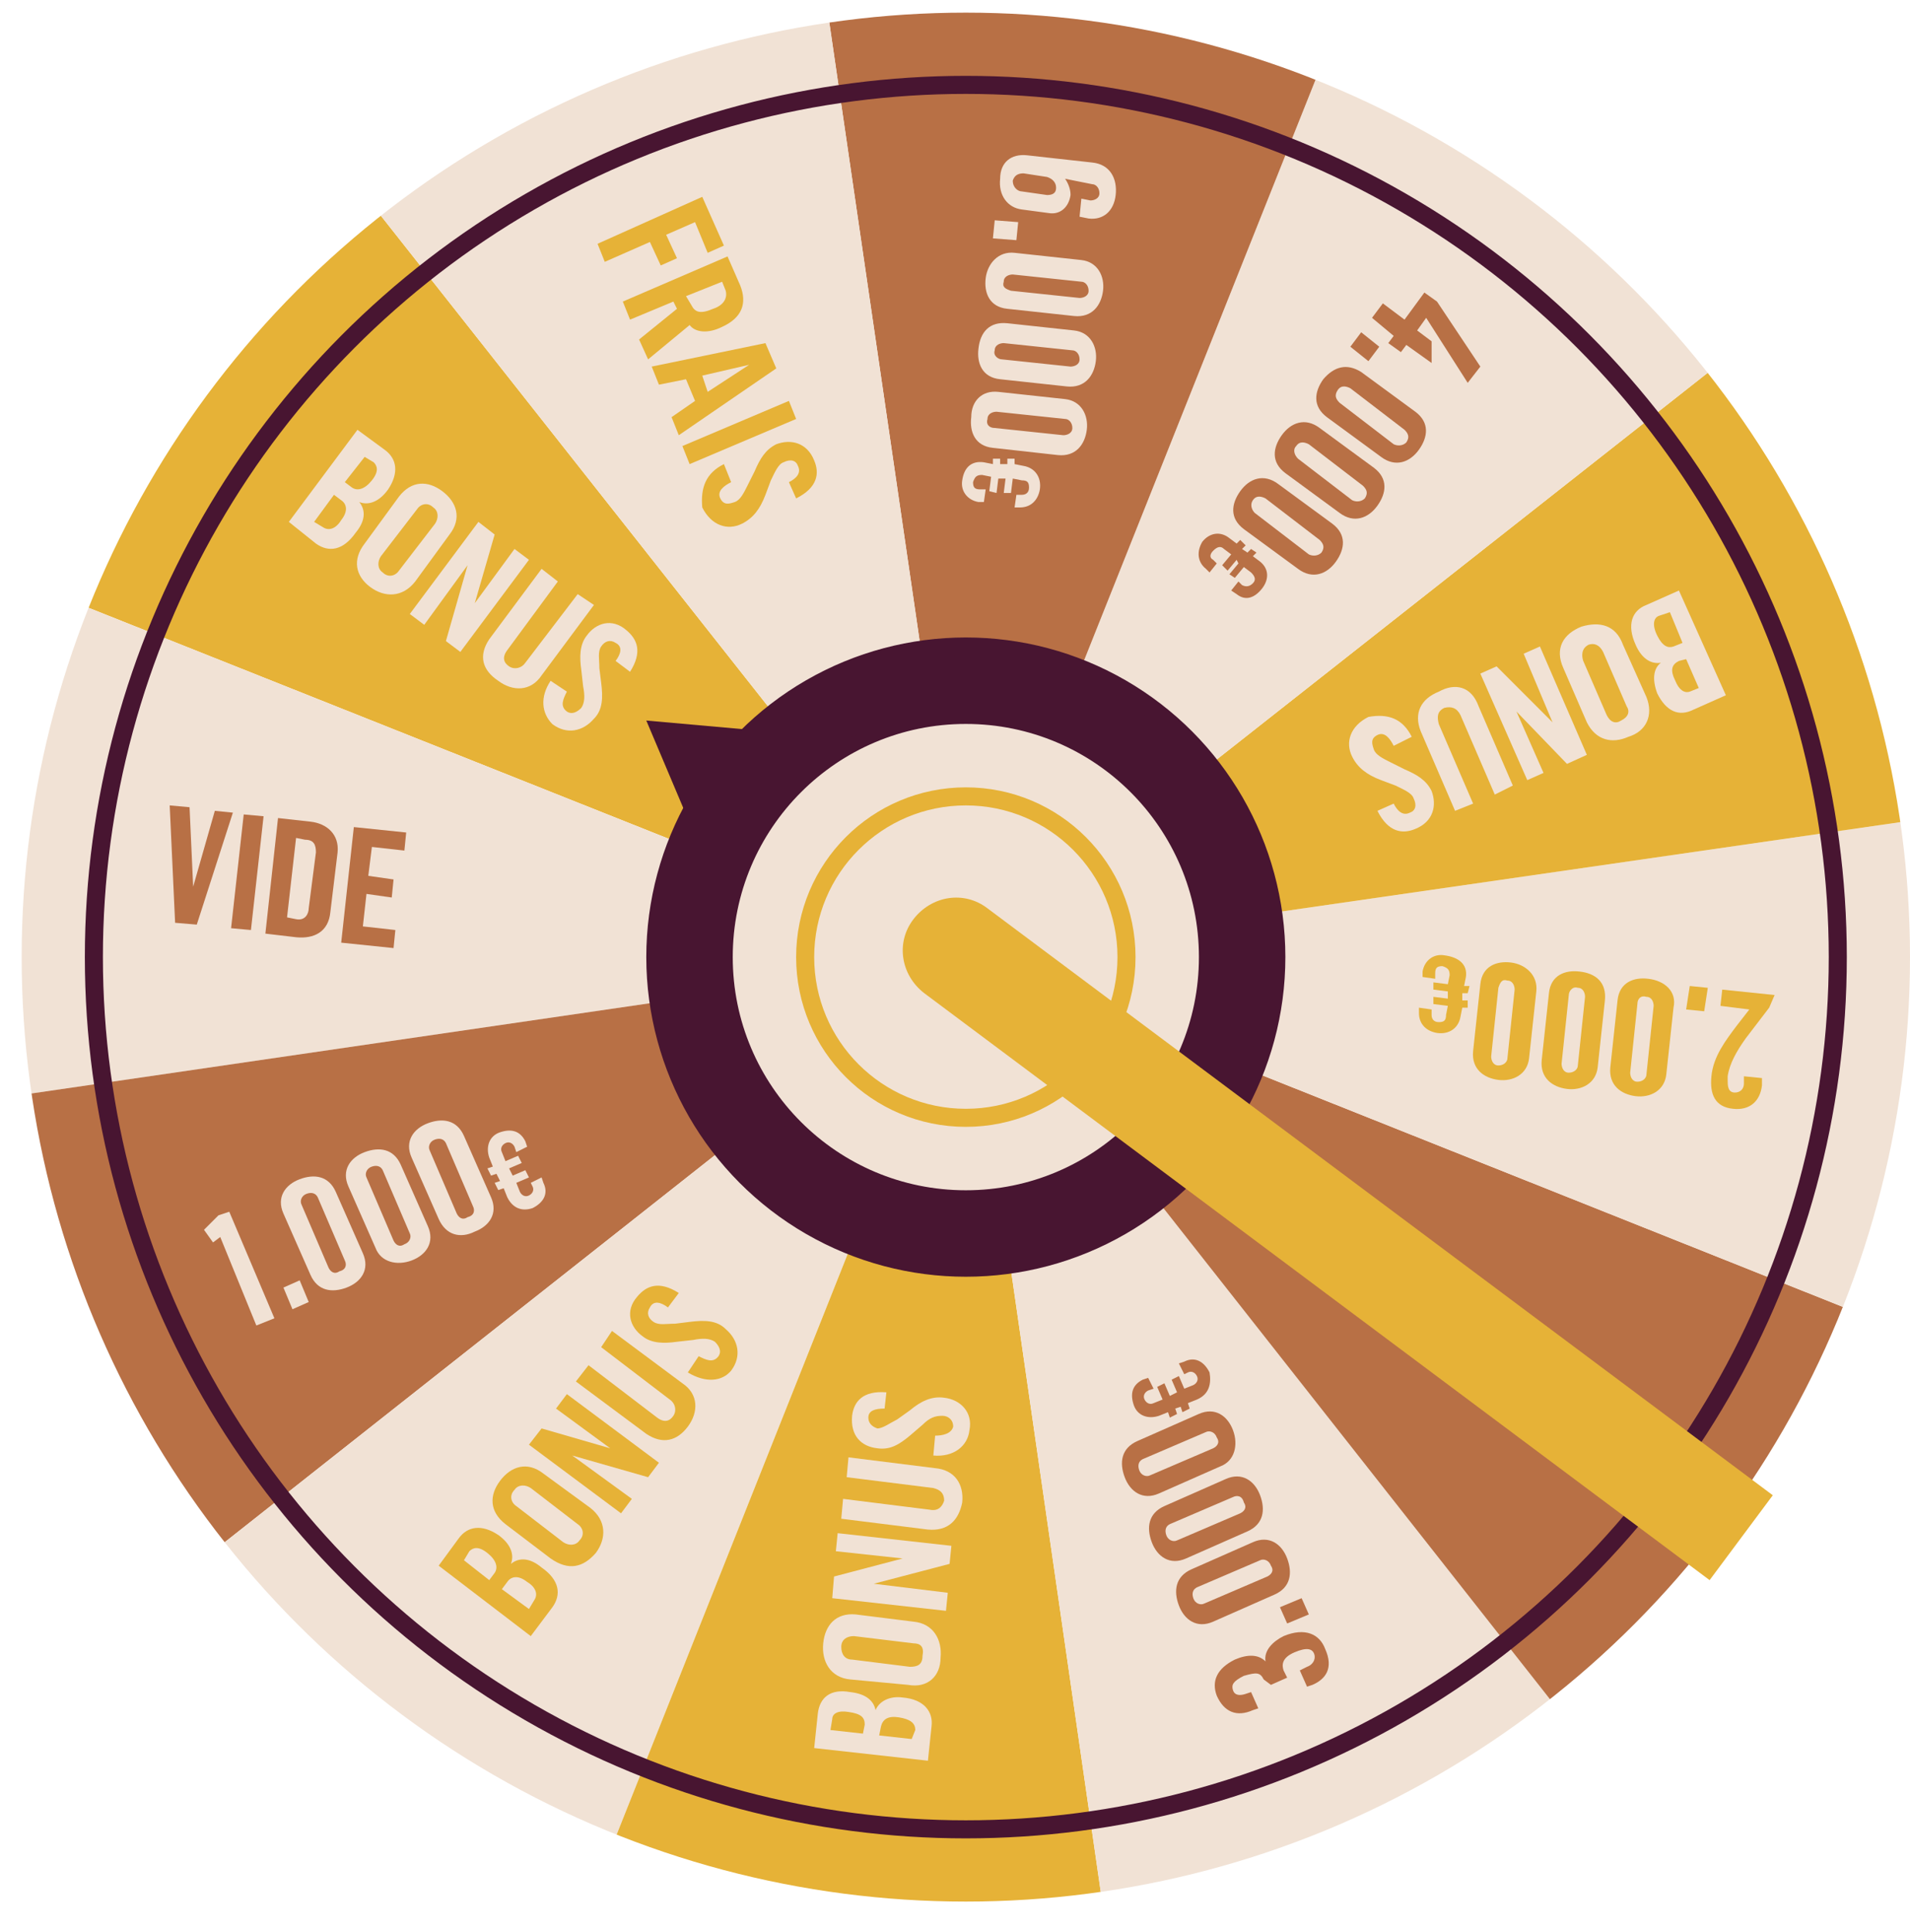 <?xml version="1.0" encoding="utf-8"?>
<!-- Generator: Adobe Illustrator 22.1.0, SVG Export Plug-In . SVG Version: 6.00 Build 0)  -->
<svg version="1.1" id="Layer_1" xmlns="http://www.w3.org/2000/svg" xmlns:xlink="http://www.w3.org/1999/xlink" x="0px" y="0px"
	 viewBox="0 0 105.8 107" style="enable-background:new 0 0 105.8 107;" xml:space="preserve">
<style type="text/css">
	.st0{clip-path:url(#SVGID_2_);fill:#E6B237;}
	.st1{clip-path:url(#SVGID_2_);fill:#F1E2D5;}
	.st2{clip-path:url(#SVGID_2_);fill:#B87045;}
	.st3{fill:none;stroke:#481531;stroke-miterlimit:10;}
	.st4{fill:#F1E2D5;}
	.st5{fill:#B87045;}
	.st6{fill:#E6B237;}
	.st7{fill:#481531;}
	.st8{fill:#481531;stroke:#481531;stroke-miterlimit:10;}
	.st9{fill:#F1E2D5;stroke:#481531;stroke-width:0.777;stroke-miterlimit:10;}
	.st10{fill:#F1E2D5;stroke:#E6B237;stroke-miterlimit:10;}
</style>
<g>
	<defs>
		<circle id="SVGID_1_" cx="53.5" cy="53" r="52.3"/>
	</defs>
	<clipPath id="SVGID_2_">
		<use xlink:href="#SVGID_1_"  style="overflow:visible;"/>
	</clipPath>
	<polygon class="st0" points="-8.3,28.4 53.5,53 12.3,0.8 	"/>
	<polygon class="st1" points="-12.3,62.6 53.5,53 -8.3,28.4 	"/>
	<polygon class="st2" points="1.3,94.2 53.5,53 -12.3,62.6 	"/>
	<polygon class="st1" points="28.9,114.8 53.5,53 1.3,94.2 	"/>
	<polygon class="st0" points="63,118.8 53.5,53 28.9,114.8 	"/>
	<polygon class="st1" points="94.6,105.2 53.5,53 63,118.8 	"/>
	<polygon class="st2" points="115.2,77.6 53.5,53 94.6,105.2 	"/>
	<polygon class="st1" points="119.3,43.5 53.5,53 115.2,77.6 	"/>
	<polygon class="st0" points="105.7,11.9 53.5,53 119.3,43.5 	"/>
	<polygon class="st1" points="78.1,-8.7 53.5,53 105.7,11.9 	"/>
	<polygon class="st2" points="43.9,-12.7 53.5,53 78.1,-8.7 	"/>
	<polygon class="st1" points="12.3,0.8 53.5,53 43.9,-12.7 	"/>
</g>
<circle class="st3" cx="53.5" cy="53" r="48.3"/>
<path class="st4" d="M19.8,23.8l1.5,1.1c0.7,0.5,0.8,1.3,0.2,2.2c-0.5,0.7-1.1,0.9-1.6,0.7l0,0c0.4,0.5,0.3,1.1-0.2,1.7
	c-0.7,1-1.5,1.1-2.2,0.6L16,28.9L19.8,23.8z M17.9,29.2c0.3,0.2,0.7,0.1,1-0.4c0.4-0.5,0.3-0.9,0-1.1l-0.4-0.3l-1.1,1.5L17.9,29.2z
	 M19.5,27c0.3,0.2,0.7,0.1,1.1-0.4c0.4-0.5,0.3-0.8,0.1-1l-0.5-0.3l-1.1,1.4L19.5,27z"/>
<path class="st4" d="M20.2,30.1l1.9-2.6c0.7-0.9,1.6-0.9,2.4-0.3c0.8,0.6,1.1,1.5,0.4,2.4L23,32.2c-0.7,0.9-1.7,0.9-2.5,0.3
	C19.7,31.9,19.5,31,20.2,30.1z M22.1,31.6l2-2.6c0.2-0.3,0.2-0.7-0.1-0.9c-0.3-0.3-0.7-0.2-0.9,0.1l-2,2.6c-0.2,0.3-0.2,0.7,0.1,0.9
	C21.5,32,21.9,31.9,22.1,31.6z"/>
<path class="st4" d="M26.5,28.9l0.9,0.7l-1.1,3.8l0,0l2.2-3l0.8,0.6l-3.8,5.1l-0.8-0.6l1.2-4.2l0,0l-2.4,3.3L22.7,34L26.5,28.9z"/>
<path class="st4" d="M27.1,35.4l2.9-3.9l0.9,0.7L28.1,36c-0.3,0.4-0.2,0.7,0.1,0.9c0.3,0.2,0.7,0.1,0.9-0.2l2.9-3.8l0.9,0.6
	l-2.9,3.9c-0.6,0.9-1.6,0.9-2.4,0.3C26.7,37.1,26.5,36.3,27.1,35.4z"/>
<path class="st4" d="M30.5,37.7l0.9,0.6c-0.2,0.4-0.4,0.8,0,1.1c0.3,0.2,0.6,0,0.8-0.2c0.2-0.3,0.2-0.7,0.1-1.2l-0.1-0.9
	c-0.1-0.7-0.1-1.4,0.3-1.9c0.5-0.7,1.4-1,2.2-0.3c0.6,0.5,0.9,1.2,0.2,2.3l-0.8-0.6c0.3-0.4,0.4-0.8,0-1c-0.3-0.2-0.6-0.1-0.8,0.2
	c-0.2,0.3-0.1,0.7-0.1,1.2l0.1,0.8c0.1,0.8,0.1,1.5-0.4,2c-0.6,0.7-1.5,0.9-2.3,0.3C30,39.5,29.9,38.6,30.5,37.7z"/>
<path class="st5" d="M9.4,44.6l1.1,0.1l0.2,4.4l0,0l1.2-4.2l1,0.1l-2,6.2l-1.2-0.1L9.4,44.6z"/>
<path class="st5" d="M13.5,45.1l1.1,0.1l-0.7,6.3l-1.1-0.1L13.5,45.1z"/>
<path class="st5" d="M15.4,45.3l1.8,0.2c0.9,0.1,1.6,0.7,1.5,1.7l-0.4,3.3c-0.1,1.1-0.9,1.5-1.9,1.4l-1.7-0.2L15.4,45.3z M16.4,50.9
	c0.5,0.1,0.7-0.3,0.7-0.6l0.4-3.1c0-0.4-0.1-0.7-0.6-0.7l-0.5-0.1l-0.5,4.4L16.4,50.9z"/>
<path class="st5" d="M19.6,45.8l2.9,0.3l-0.1,1l-1.8-0.2l-0.2,1.6l1.4,0.2l-0.1,1l-1.4-0.2l-0.2,1.8l1.8,0.2l-0.1,1l-2.9-0.3
	L19.6,45.8z"/>
<path class="st4" d="M12.2,68.5l-0.4,0.3l-0.5-0.7l0.8-0.8l0.6-0.2l2.5,5.9l-1,0.4L12.2,68.5z"/>
<path class="st4" d="M15.7,71.3l0.9-0.4l0.5,1.2l-0.9,0.4L15.7,71.3z"/>
<path class="st4" d="M17.2,70.6l-1.5-3.4c-0.4-0.9,0.1-1.6,0.9-1.9c0.8-0.3,1.6-0.2,2,0.7l1.5,3.4c0.4,0.9-0.1,1.6-0.9,1.9
	C18.4,71.6,17.6,71.5,17.2,70.6z M19.1,69.8l-1.5-3.5c-0.1-0.2-0.3-0.3-0.6-0.2c-0.3,0.1-0.4,0.4-0.3,0.6l1.5,3.5
	c0.1,0.2,0.3,0.4,0.6,0.2C19.2,70.3,19.2,70,19.1,69.8z"/>
<path class="st4" d="M20.8,69.1l-1.5-3.4c-0.4-0.9,0.1-1.6,0.9-1.9c0.8-0.3,1.6-0.2,2,0.7l1.5,3.4c0.4,0.9-0.1,1.6-0.9,1.9
	C22,70.1,21.1,69.9,20.8,69.1z M22.7,68.3l-1.5-3.5c-0.1-0.2-0.3-0.3-0.6-0.2c-0.3,0.1-0.4,0.4-0.3,0.6l1.5,3.5
	c0.1,0.2,0.3,0.4,0.6,0.2C22.7,68.8,22.8,68.5,22.7,68.3z"/>
<path class="st4" d="M24.3,67.5l-1.5-3.4c-0.4-0.9,0.1-1.6,0.9-1.9c0.8-0.3,1.6-0.2,2,0.7l1.5,3.4c0.4,0.9-0.1,1.6-0.9,1.9
	C25.5,68.6,24.7,68.4,24.3,67.5z M26.2,66.8l-1.5-3.5c-0.1-0.2-0.3-0.3-0.6-0.2c-0.3,0.1-0.4,0.4-0.3,0.6l1.5,3.5
	c0.1,0.2,0.3,0.4,0.6,0.2C26.3,67.3,26.3,67,26.2,66.8z"/>
<path class="st4" d="M28.1,66.3l-0.2-0.5l-0.3,0.1l-0.2-0.4l0.3-0.1l-0.2-0.4l-0.3,0.1l-0.2-0.4l0.3-0.1l-0.2-0.5
	c-0.2-0.6,0-1.2,0.6-1.4c0.6-0.2,1.1-0.1,1.4,0.5l0.1,0.3l-0.6,0.3l-0.1-0.3c-0.1-0.2-0.3-0.3-0.5-0.2c-0.2,0.1-0.3,0.3-0.2,0.5
	l0.2,0.5l0.7-0.3l0.2,0.4l-0.7,0.3l0.2,0.4l0.7-0.3l0.2,0.4l-0.7,0.3l0.2,0.5c0.1,0.2,0.3,0.3,0.5,0.2c0.2-0.1,0.3-0.3,0.2-0.5
	l-0.1-0.2l0.6-0.3l0.1,0.3c0.3,0.6,0,1.1-0.6,1.4C28.9,67.1,28.4,66.9,28.1,66.3z"/>
<path class="st6" d="M24.3,86.7l1.1-1.5c0.5-0.7,1.3-0.8,2.2-0.2c0.7,0.5,0.9,1.1,0.7,1.6l0,0c0.5-0.4,1.1-0.3,1.7,0.2
	c1,0.7,1.1,1.5,0.6,2.2l-1.2,1.6L24.3,86.7z M27.4,87.1c0.2-0.3,0.1-0.7-0.4-1.1c-0.5-0.4-0.8-0.3-1-0.1l-0.3,0.5l1.4,1.1L27.4,87.1
	z M29.6,88.6c0.2-0.3,0.1-0.7-0.4-1c-0.5-0.4-0.9-0.3-1.1,0L27.8,88l1.5,1.1L29.6,88.6z"/>
<path class="st6" d="M30.5,86.3L28,84.4c-0.9-0.7-0.9-1.6-0.3-2.4c0.6-0.8,1.5-1.1,2.4-0.4l2.6,1.9c0.9,0.7,0.9,1.7,0.3,2.5
	C32.3,86.8,31.5,87,30.5,86.3z M32,84.4l-2.6-2c-0.3-0.2-0.7-0.2-0.9,0.1c-0.3,0.3-0.2,0.7,0.1,0.9l2.6,2c0.3,0.2,0.7,0.2,0.9-0.1
	C32.4,85,32.3,84.6,32,84.4z"/>
<path class="st6" d="M29.3,80l0.7-0.9l3.8,1.1l0,0l-3-2.2l0.6-0.8l5.1,3.8l-0.6,0.8l-4.2-1.2l0,0L35,83l-0.6,0.8L29.3,80z"/>
<path class="st6" d="M35.8,79.4l-3.9-2.9l0.7-0.9l3.8,2.9c0.4,0.3,0.7,0.2,0.9-0.1c0.2-0.3,0.1-0.7-0.2-0.9l-3.8-2.9l0.6-0.9
	l3.9,2.9c0.9,0.6,0.9,1.6,0.3,2.4C37.5,79.8,36.7,80,35.8,79.4z"/>
<path class="st6" d="M38.1,76l0.6-0.9c0.4,0.2,0.8,0.4,1.1,0c0.2-0.3,0-0.6-0.2-0.8c-0.3-0.2-0.7-0.2-1.2-0.1l-0.9,0.1
	c-0.7,0.1-1.4,0.1-1.9-0.3c-0.7-0.5-1-1.4-0.3-2.2c0.5-0.6,1.2-0.9,2.3-0.2L37,72.4c-0.4-0.3-0.8-0.4-1,0c-0.2,0.3-0.1,0.6,0.2,0.8
	c0.3,0.2,0.7,0.1,1.2,0.1l0.8-0.1c0.8-0.1,1.5-0.1,2,0.4c0.7,0.6,0.9,1.5,0.3,2.3C40,76.5,39.1,76.6,38.1,76z"/>
<path class="st4" d="M45.1,96.8l0.2-1.9c0.1-0.9,0.7-1.4,1.8-1.2c0.9,0.1,1.3,0.5,1.4,1l0,0c0.2-0.5,0.8-0.8,1.5-0.7
	c1.2,0.1,1.7,0.8,1.6,1.6l-0.2,1.9L45.1,96.8z M47.9,95.5c0-0.4-0.2-0.6-0.9-0.7c-0.6-0.1-0.9,0.1-0.9,0.4l-0.1,0.6l1.8,0.2
	L47.9,95.5z M50.7,95.8c0-0.4-0.3-0.6-0.9-0.7c-0.6-0.1-0.9,0.1-1,0.5l-0.1,0.5l1.8,0.2L50.7,95.8z"/>
<path class="st4" d="M50.3,93.3L47.1,93c-1.1-0.1-1.6-1-1.5-2c0.1-1,0.7-1.7,1.8-1.6l3.2,0.4c1.1,0.1,1.6,1,1.5,2
	C52.1,92.8,51.4,93.5,50.3,93.3z M50.6,91l-3.3-0.4c-0.4,0-0.7,0.2-0.7,0.6c0,0.4,0.2,0.7,0.6,0.7l3.2,0.4c0.4,0,0.7-0.1,0.7-0.6
	C51.2,91.2,51,91,50.6,91z"/>
<path class="st4" d="M46.1,88.5l0.1-1.2l3.8-1l0,0l-3.7-0.4l0.1-1l6.3,0.7l-0.1,1l-4.2,1.1l0,0l4.1,0.5l-0.1,1L46.1,88.5z"/>
<path class="st4" d="M51.4,84.7l-4.8-0.6l0.1-1.1l4.8,0.6c0.5,0.1,0.7-0.2,0.8-0.5c0-0.4-0.2-0.6-0.6-0.7l-4.8-0.6l0.1-1.1l4.8,0.6
	c1.1,0.1,1.6,0.9,1.5,1.9C53.1,84.2,52.5,84.8,51.4,84.7z"/>
<path class="st4" d="M51.7,80.6l0.1-1.1c0.4,0,0.9-0.1,1-0.5c0-0.4-0.3-0.6-0.6-0.6c-0.4,0-0.7,0.1-1.1,0.5l-0.7,0.6
	c-0.6,0.5-1.1,0.8-1.8,0.7c-0.9-0.1-1.5-0.7-1.4-1.8c0.1-0.8,0.6-1.4,1.9-1.3L49,78c-0.5,0-0.9,0.1-0.9,0.5c0,0.3,0.2,0.5,0.5,0.6
	c0.3,0,0.7-0.3,1.1-0.5l0.7-0.5c0.6-0.5,1.2-0.8,1.9-0.7c0.9,0.1,1.6,0.8,1.4,1.8C53.6,80.1,52.8,80.7,51.7,80.6z"/>
<path class="st5" d="M72.7,93.3l-0.3,0.1l-0.4-0.9l0.4-0.2c0.3-0.1,0.5-0.4,0.4-0.7c-0.1-0.3-0.4-0.4-1.1-0.1
	c-0.7,0.3-0.7,0.7-0.6,1l0.2,0.4l-0.9,0.4L70,93c-0.2-0.4-0.4-0.4-1.1-0.2c-0.6,0.3-0.7,0.5-0.6,0.8c0.1,0.3,0.4,0.3,0.7,0.2
	l0.3-0.1l0.4,0.9l-0.3,0.1c-0.9,0.4-1.6,0.1-2-0.8c-0.3-0.8,0-1.5,1-2c0.7-0.3,1.3-0.3,1.7,0.1l0,0c-0.1-0.6,0.4-1.1,1-1.4
	c1.2-0.5,2-0.1,2.3,0.7C73.9,92.4,73.4,93,72.7,93.3z"/>
<path class="st5" d="M71.3,89.9L70.9,89l1.2-0.5l0.4,0.9L71.3,89.9z"/>
<path class="st5" d="M70.6,88.3l-3.4,1.5c-0.9,0.4-1.6-0.1-1.9-0.9c-0.3-0.8-0.2-1.6,0.7-2l3.4-1.5c0.9-0.4,1.6,0.1,1.9,0.9
	C71.6,87.1,71.5,87.9,70.6,88.3z M69.8,86.4l-3.5,1.5c-0.2,0.1-0.3,0.3-0.2,0.6c0.1,0.3,0.4,0.4,0.6,0.3l3.5-1.5
	c0.2-0.1,0.4-0.3,0.2-0.6C70.3,86.4,70,86.3,69.8,86.4z"/>
<path class="st5" d="M69.1,84.8l-3.4,1.5c-0.9,0.4-1.6-0.1-1.9-0.9c-0.3-0.8-0.2-1.6,0.7-2l3.4-1.5c0.9-0.4,1.6,0.1,1.9,0.9
	C70.1,83.6,70,84.4,69.1,84.8z M68.3,82.9l-3.5,1.5c-0.2,0.1-0.3,0.3-0.2,0.6c0.1,0.3,0.4,0.4,0.6,0.3l3.5-1.5
	c0.2-0.1,0.4-0.3,0.2-0.6C68.8,82.8,68.5,82.8,68.3,82.9z"/>
<path class="st5" d="M67.6,81.2l-3.4,1.5c-0.9,0.4-1.6-0.1-1.9-0.9c-0.3-0.8-0.2-1.6,0.7-2l3.4-1.5c0.9-0.4,1.6,0.1,1.9,0.9
	C68.6,80,68.4,80.9,67.6,81.2z M66.8,79.3l-3.5,1.5c-0.2,0.1-0.3,0.3-0.2,0.6c0.1,0.3,0.4,0.4,0.6,0.3l3.5-1.5
	c0.2-0.1,0.4-0.3,0.2-0.6C67.3,79.3,67,79.2,66.8,79.3z"/>
<path class="st5" d="M66.3,77.5l-0.5,0.2l0.1,0.3l-0.4,0.2l-0.1-0.3L65.1,78l0.1,0.3l-0.4,0.2l-0.1-0.3l-0.5,0.2
	c-0.6,0.2-1.2,0-1.4-0.6c-0.2-0.6-0.1-1.1,0.5-1.4l0.3-0.1l0.3,0.6l-0.3,0.1c-0.2,0.1-0.3,0.3-0.2,0.5c0.1,0.2,0.3,0.3,0.5,0.2
	l0.5-0.2l-0.3-0.7l0.4-0.2l0.3,0.7l0.4-0.2l-0.3-0.7l0.4-0.2l0.3,0.7l0.5-0.2c0.2-0.1,0.3-0.3,0.2-0.5c-0.1-0.2-0.3-0.3-0.5-0.2
	l-0.2,0.1l-0.3-0.6l0.3-0.1c0.6-0.3,1.1,0,1.4,0.6C67.1,76.6,67,77.2,66.3,77.5z"/>
<path class="st6" d="M98,55.8l-1.3,1.7c-0.5,0.7-0.9,1.4-1,2.1l0,0.2c0,0.3,0,0.7,0.4,0.7c0.3,0,0.5-0.2,0.5-0.5l0-0.4l1,0.1l0,0.4
	c-0.1,0.9-0.7,1.4-1.6,1.3c-1-0.1-1.3-0.8-1.2-1.8c0.1-1.1,0.8-2,1.4-2.8l0.7-0.9l0,0l-1.6-0.2l0.1-0.9l2.9,0.3L98,55.8z"/>
<path class="st6" d="M94.4,56l-1-0.1l0.2-1.3l1,0.1L94.4,56z"/>
<path class="st6" d="M92.7,55.8l-0.4,3.7c-0.1,0.9-0.9,1.3-1.7,1.2c-0.8-0.1-1.5-0.6-1.4-1.6l0.4-3.7c0.1-1,0.9-1.3,1.7-1.2
	C92.2,54.3,92.9,54.9,92.7,55.8z M90.7,55.6l-0.4,3.8c0,0.2,0.1,0.5,0.4,0.5c0.3,0,0.5-0.2,0.5-0.4l0.4-3.8c0-0.2-0.1-0.5-0.4-0.5
	C90.9,55.1,90.7,55.3,90.7,55.6z"/>
<path class="st6" d="M88.9,55.4l-0.4,3.7c-0.1,0.9-0.9,1.3-1.7,1.2c-0.8-0.1-1.5-0.6-1.4-1.6l0.4-3.7c0.1-1,0.9-1.3,1.7-1.2
	C88.4,53.9,89,54.4,88.9,55.4z M86.9,55.1l-0.4,3.8c0,0.2,0.1,0.5,0.4,0.5c0.3,0,0.5-0.2,0.5-0.4l0.4-3.8c0-0.2-0.1-0.5-0.4-0.5
	C87.1,54.6,86.9,54.9,86.9,55.1z"/>
<path class="st6" d="M85.1,54.9l-0.4,3.7c-0.1,0.9-0.9,1.3-1.7,1.2c-0.8-0.1-1.5-0.6-1.4-1.6l0.4-3.7c0.1-1,0.9-1.3,1.7-1.2
	C84.5,53.4,85.2,54,85.1,54.9z M83,54.7l-0.4,3.8c0,0.2,0.1,0.5,0.4,0.5c0.3,0,0.5-0.2,0.5-0.4l0.4-3.8c0-0.2-0.1-0.5-0.4-0.5
	C83.2,54.2,83.1,54.4,83,54.7z"/>
<path class="st6" d="M81.2,54.1l-0.1,0.5l0.3,0l-0.1,0.4l-0.3,0l0,0.4l0.3,0l0,0.4l-0.3,0l-0.1,0.5c-0.1,0.6-0.6,1-1.3,0.9
	c-0.6-0.1-1-0.5-1-1.1l0-0.3l0.7,0.1l0,0.3c0,0.2,0.1,0.4,0.4,0.4c0.3,0,0.4-0.1,0.4-0.4l0.1-0.5l-0.8-0.1l0-0.4l0.8,0.1l0-0.4
	l-0.8-0.1l0-0.4l0.8,0.1l0.1-0.5c0-0.3-0.1-0.4-0.4-0.5c-0.3,0-0.4,0.1-0.4,0.4l0,0.3l-0.7-0.1l0-0.3c0.1-0.6,0.6-1,1.2-0.9
	C80.8,53,81.3,53.4,81.2,54.1z"/>
<path class="st4" d="M95.6,38.5l-1.8,0.8c-0.8,0.4-1.5,0.1-2-0.9c-0.3-0.8-0.2-1.4,0.2-1.7l0,0c-0.6,0.1-1.1-0.3-1.4-1
	c-0.5-1.1-0.2-1.9,0.6-2.2l1.8-0.8L95.6,38.5z M93,36.6c-0.4,0.2-0.5,0.5-0.2,1.1c0.2,0.5,0.5,0.7,0.8,0.6l0.5-0.2l-0.7-1.6L93,36.6
	z M91.9,34.1c-0.3,0.1-0.4,0.5-0.1,1.1c0.3,0.6,0.6,0.7,0.9,0.6l0.5-0.2l-0.7-1.7L91.9,34.1z"/>
<path class="st4" d="M89.9,35.7l1.3,2.9c0.4,1,0,1.9-1,2.2c-0.9,0.4-1.8,0.2-2.3-0.8l-1.3-3c-0.5-1.1,0-1.9,1-2.3
	C88.6,34.4,89.5,34.6,89.9,35.7z M87.7,36.6l1.3,3c0.2,0.4,0.5,0.5,0.8,0.3c0.4-0.2,0.5-0.5,0.3-0.8l-1.3-3
	c-0.2-0.4-0.5-0.5-0.8-0.4C87.6,35.9,87.6,36.3,87.7,36.6z"/>
<path class="st4" d="M87.9,41.8l-1.1,0.5L84,39.4l0,0l1.5,3.4l-0.9,0.4L82,37.3l0.9-0.4l3.1,3.1l0,0l-1.6-3.8l0.9-0.4L87.9,41.8z"/>
<path class="st4" d="M81.9,39.1l1.9,4.4L82.8,44l-1.9-4.4c-0.2-0.4-0.5-0.5-0.9-0.4c-0.4,0.2-0.4,0.5-0.3,0.9l1.9,4.4l-1,0.4
	l-1.9-4.4c-0.4-1,0-1.8,1-2.2C80.6,37.8,81.5,38,81.9,39.1z"/>
<path class="st4" d="M78.2,40.8l-1,0.5c-0.2-0.4-0.5-0.8-0.9-0.6c-0.4,0.2-0.3,0.5-0.2,0.8c0.1,0.3,0.5,0.5,0.9,0.7l0.8,0.4
	c0.7,0.3,1.2,0.6,1.5,1.2c0.3,0.8,0.1,1.7-0.9,2.1c-0.7,0.3-1.5,0.2-2.1-1l0.9-0.4c0.2,0.4,0.5,0.7,0.9,0.5c0.3-0.1,0.4-0.4,0.2-0.8
	c-0.1-0.3-0.6-0.5-1-0.7l-0.8-0.3c-0.8-0.3-1.3-0.7-1.6-1.3c-0.4-0.8-0.1-1.7,0.9-2.2C76.9,39.5,77.7,39.8,78.2,40.8z"/>
<path class="st5" d="M77.8,17.7l1.1-1.5l0.7,0.5l2.4,3.6l-0.7,0.9L79,17.6l-0.5,0.7l0.8,0.6l0,1.2l-1.4-1l-0.3,0.4l-0.7-0.5l0.3-0.4
	L76,17.6l0.6-0.8L77.8,17.7z"/>
<path class="st5" d="M76.4,19.2L75.8,20l-1-0.8l0.6-0.8L76.4,19.2z"/>
<path class="st5" d="M75.4,20.6l3,2.2c0.8,0.6,0.7,1.4,0.2,2.1c-0.5,0.7-1.3,1-2.1,0.4l-3-2.2c-0.8-0.6-0.7-1.4-0.2-2.1
	C73.9,20.3,74.6,20.1,75.4,20.6z M74.2,22.3l3,2.3c0.2,0.1,0.5,0.1,0.7-0.1c0.2-0.3,0.1-0.5-0.1-0.7l-3-2.3
	c-0.2-0.1-0.5-0.2-0.7,0.1C73.9,21.9,74,22.1,74.2,22.3z"/>
<path class="st5" d="M73.1,23.7l3,2.2c0.8,0.6,0.7,1.4,0.2,2.1c-0.5,0.7-1.3,1-2.1,0.4l-3-2.2c-0.8-0.6-0.7-1.4-0.2-2.1
	C71.5,23.4,72.3,23.1,73.1,23.7z M71.9,25.4l3,2.3c0.2,0.1,0.5,0.1,0.7-0.1c0.2-0.3,0.1-0.5-0.1-0.7l-3-2.3
	c-0.2-0.1-0.5-0.2-0.7,0.1C71.6,24.9,71.7,25.2,71.9,25.4z"/>
<path class="st5" d="M70.8,26.8l3,2.2c0.8,0.6,0.7,1.4,0.2,2.1c-0.5,0.7-1.3,1-2.1,0.4l-3-2.2c-0.8-0.6-0.7-1.4-0.2-2.1
	C69.2,26.5,70,26.2,70.8,26.8z M69.5,28.4l3,2.3c0.2,0.1,0.5,0.1,0.7-0.1c0.2-0.3,0.1-0.5-0.1-0.7l-3-2.3c-0.2-0.1-0.5-0.2-0.7,0.1
	C69.2,28,69.4,28.3,69.5,28.4z"/>
<path class="st5" d="M68.1,29.8l0.4,0.3l0.2-0.2l0.3,0.3l-0.2,0.2l0.3,0.2l0.2-0.2l0.3,0.2l-0.2,0.2l0.4,0.3c0.5,0.4,0.5,1,0.1,1.5
	c-0.4,0.5-0.9,0.7-1.4,0.3l-0.3-0.2l0.4-0.5l0.2,0.2c0.2,0.1,0.4,0.1,0.6-0.1c0.2-0.2,0.1-0.4-0.1-0.6l-0.4-0.3l-0.5,0.6l-0.3-0.2
	l0.5-0.6L68.5,31L68,31.6l-0.3-0.3l0.5-0.6l-0.4-0.3c-0.2-0.2-0.4-0.1-0.6,0.1C67,30.7,67,30.9,67.2,31l0.2,0.2L67,31.7l-0.2-0.2
	c-0.5-0.4-0.5-1-0.2-1.5C67,29.5,67.6,29.4,68.1,29.8z"/>
<path class="st4" d="M56.9,8.6L60.5,9c1,0.1,1.4,0.9,1.3,1.8c-0.1,0.9-0.7,1.4-1.5,1.3L59.8,12l0.1-1l0.5,0.1c0.2,0,0.5-0.1,0.5-0.4
	c0-0.3-0.2-0.5-0.4-0.5L59,9.9c0.2,0.3,0.3,0.6,0.3,0.9c-0.1,0.7-0.6,1.1-1.2,1l-1.5-0.2c-0.8-0.1-1.3-0.8-1.2-1.7
	C55.4,9,56,8.5,56.9,8.6z M56.6,10.6l1.4,0.2c0.3,0,0.5-0.1,0.5-0.4c0-0.3-0.2-0.5-0.5-0.6l-1.3-0.2c-0.3,0-0.5,0.1-0.6,0.4
	C56.1,10.4,56.4,10.6,56.6,10.6z"/>
<path class="st4" d="M56.4,12.3l-0.1,1L55,13.2l0.1-1L56.4,12.3z"/>
<path class="st4" d="M56.2,14l3.7,0.4c0.9,0.1,1.3,0.9,1.2,1.7c-0.1,0.8-0.6,1.5-1.6,1.4l-3.7-0.4c-1-0.1-1.3-0.9-1.2-1.7
	C54.7,14.6,55.3,13.9,56.2,14z M56,16.1l3.8,0.4c0.2,0,0.5-0.1,0.5-0.4c0-0.3-0.2-0.5-0.4-0.5l-3.8-0.4c-0.2,0-0.5,0.1-0.5,0.4
	C55.5,15.9,55.7,16,56,16.1z"/>
<path class="st4" d="M55.8,17.9l3.7,0.4c0.9,0.1,1.3,0.9,1.2,1.7c-0.1,0.8-0.6,1.5-1.6,1.4L55.4,21c-1-0.1-1.3-0.9-1.2-1.7
	C54.3,18.4,54.8,17.8,55.8,17.9z M55.5,19.9l3.8,0.4c0.2,0,0.5-0.1,0.5-0.4c0-0.3-0.2-0.5-0.4-0.5l-3.8-0.4c-0.2,0-0.5,0.1-0.5,0.4
	C55,19.7,55.3,19.9,55.5,19.9z"/>
<path class="st4" d="M55.3,21.7l3.7,0.4c0.9,0.1,1.3,0.9,1.2,1.7c-0.1,0.8-0.6,1.5-1.6,1.4L55,24.8c-1-0.1-1.3-0.9-1.2-1.7
	C53.8,22.2,54.4,21.6,55.3,21.7z M55.1,23.7l3.8,0.4c0.2,0,0.5-0.1,0.5-0.4c0-0.3-0.2-0.5-0.4-0.5l-3.8-0.4c-0.2,0-0.5,0.1-0.5,0.4
	C54.6,23.5,54.8,23.7,55.1,23.7z"/>
<path class="st4" d="M54.5,25.6l0.5,0.1l0-0.3l0.4,0l0,0.3l0.4,0l0-0.3l0.4,0l0,0.3l0.5,0.1c0.6,0.1,1,0.6,0.9,1.3
	c-0.1,0.6-0.5,1-1.1,1l-0.3,0l0.1-0.7l0.3,0c0.2,0,0.4-0.1,0.4-0.4c0-0.3-0.1-0.4-0.4-0.4l-0.5-0.1l-0.1,0.8l-0.4,0l0.1-0.8l-0.4,0
	l-0.1,0.8l-0.4-0.1l0.1-0.8l-0.5-0.1c-0.3,0-0.4,0.1-0.5,0.4c0,0.3,0.1,0.4,0.4,0.4l0.3,0l-0.1,0.7l-0.3,0c-0.6-0.1-1-0.6-0.9-1.2
	C53.4,25.9,53.8,25.5,54.5,25.6z"/>
<path class="st6" d="M38.9,10.9l1.2,2.7L39.2,14l-0.7-1.7L36.9,13l0.6,1.3l-0.9,0.4L36,13.4l-2.5,1.1l-0.4-1L38.9,10.9z"/>
<path class="st6" d="M40.3,14.2l0.7,1.6c0.4,1,0.1,1.8-1,2.3c-0.8,0.4-1.5,0.3-1.8-0.1l-2.3,1.9l-0.5-1.1l2.1-1.7l-0.2-0.4l-2.4,1
	l-0.4-1L40.3,14.2z M38.3,16.9c0.2,0.4,0.5,0.5,1.2,0.2c0.6-0.2,0.8-0.6,0.7-1l-0.2-0.5L38,16.4L38.3,16.9z"/>
<path class="st6" d="M42.4,19l0.6,1.4l-5.4,3.7l-0.4-1l1.3-0.9L38,21l-1.5,0.3l-0.4-1L42.4,19z M39.2,21.7l2.3-1.5l0,0l-2.6,0.6
	L39.2,21.7z"/>
<path class="st6" d="M43.7,22.2l0.4,1l-5.9,2.5l-0.4-1L43.7,22.2z"/>
<path class="st6" d="M40.1,25.7l0.4,1c-0.4,0.2-0.8,0.5-0.6,0.9c0.2,0.4,0.5,0.3,0.8,0.2c0.3-0.1,0.5-0.5,0.7-0.9l0.4-0.8
	c0.3-0.7,0.6-1.2,1.2-1.5c0.8-0.3,1.7-0.1,2.1,0.9c0.3,0.7,0.2,1.5-1,2.1l-0.4-0.9c0.4-0.2,0.7-0.5,0.5-0.9
	c-0.1-0.3-0.4-0.4-0.8-0.2c-0.3,0.1-0.5,0.6-0.7,1l-0.3,0.8c-0.3,0.8-0.7,1.3-1.3,1.6c-0.8,0.4-1.7,0.1-2.2-0.9
	C38.8,27,39.1,26.2,40.1,25.7z"/>
<polygon class="st7" points="41.4,40.4 42,44.5 38,45.1 35.8,39.9 "/>
<circle class="st8" cx="53.5" cy="53" r="17.2"/>
<circle class="st9" cx="53.5" cy="53" r="13.3"/>
<circle class="st10" cx="53.5" cy="53" r="8.9"/>
<path class="st6" d="M98.2,82.8l-3.5,4.7L51.2,55c-1.3-1-1.6-2.8-0.6-4.1l0,0c1-1.3,2.8-1.6,4.1-0.6L98.2,82.8z"/>
</svg>
